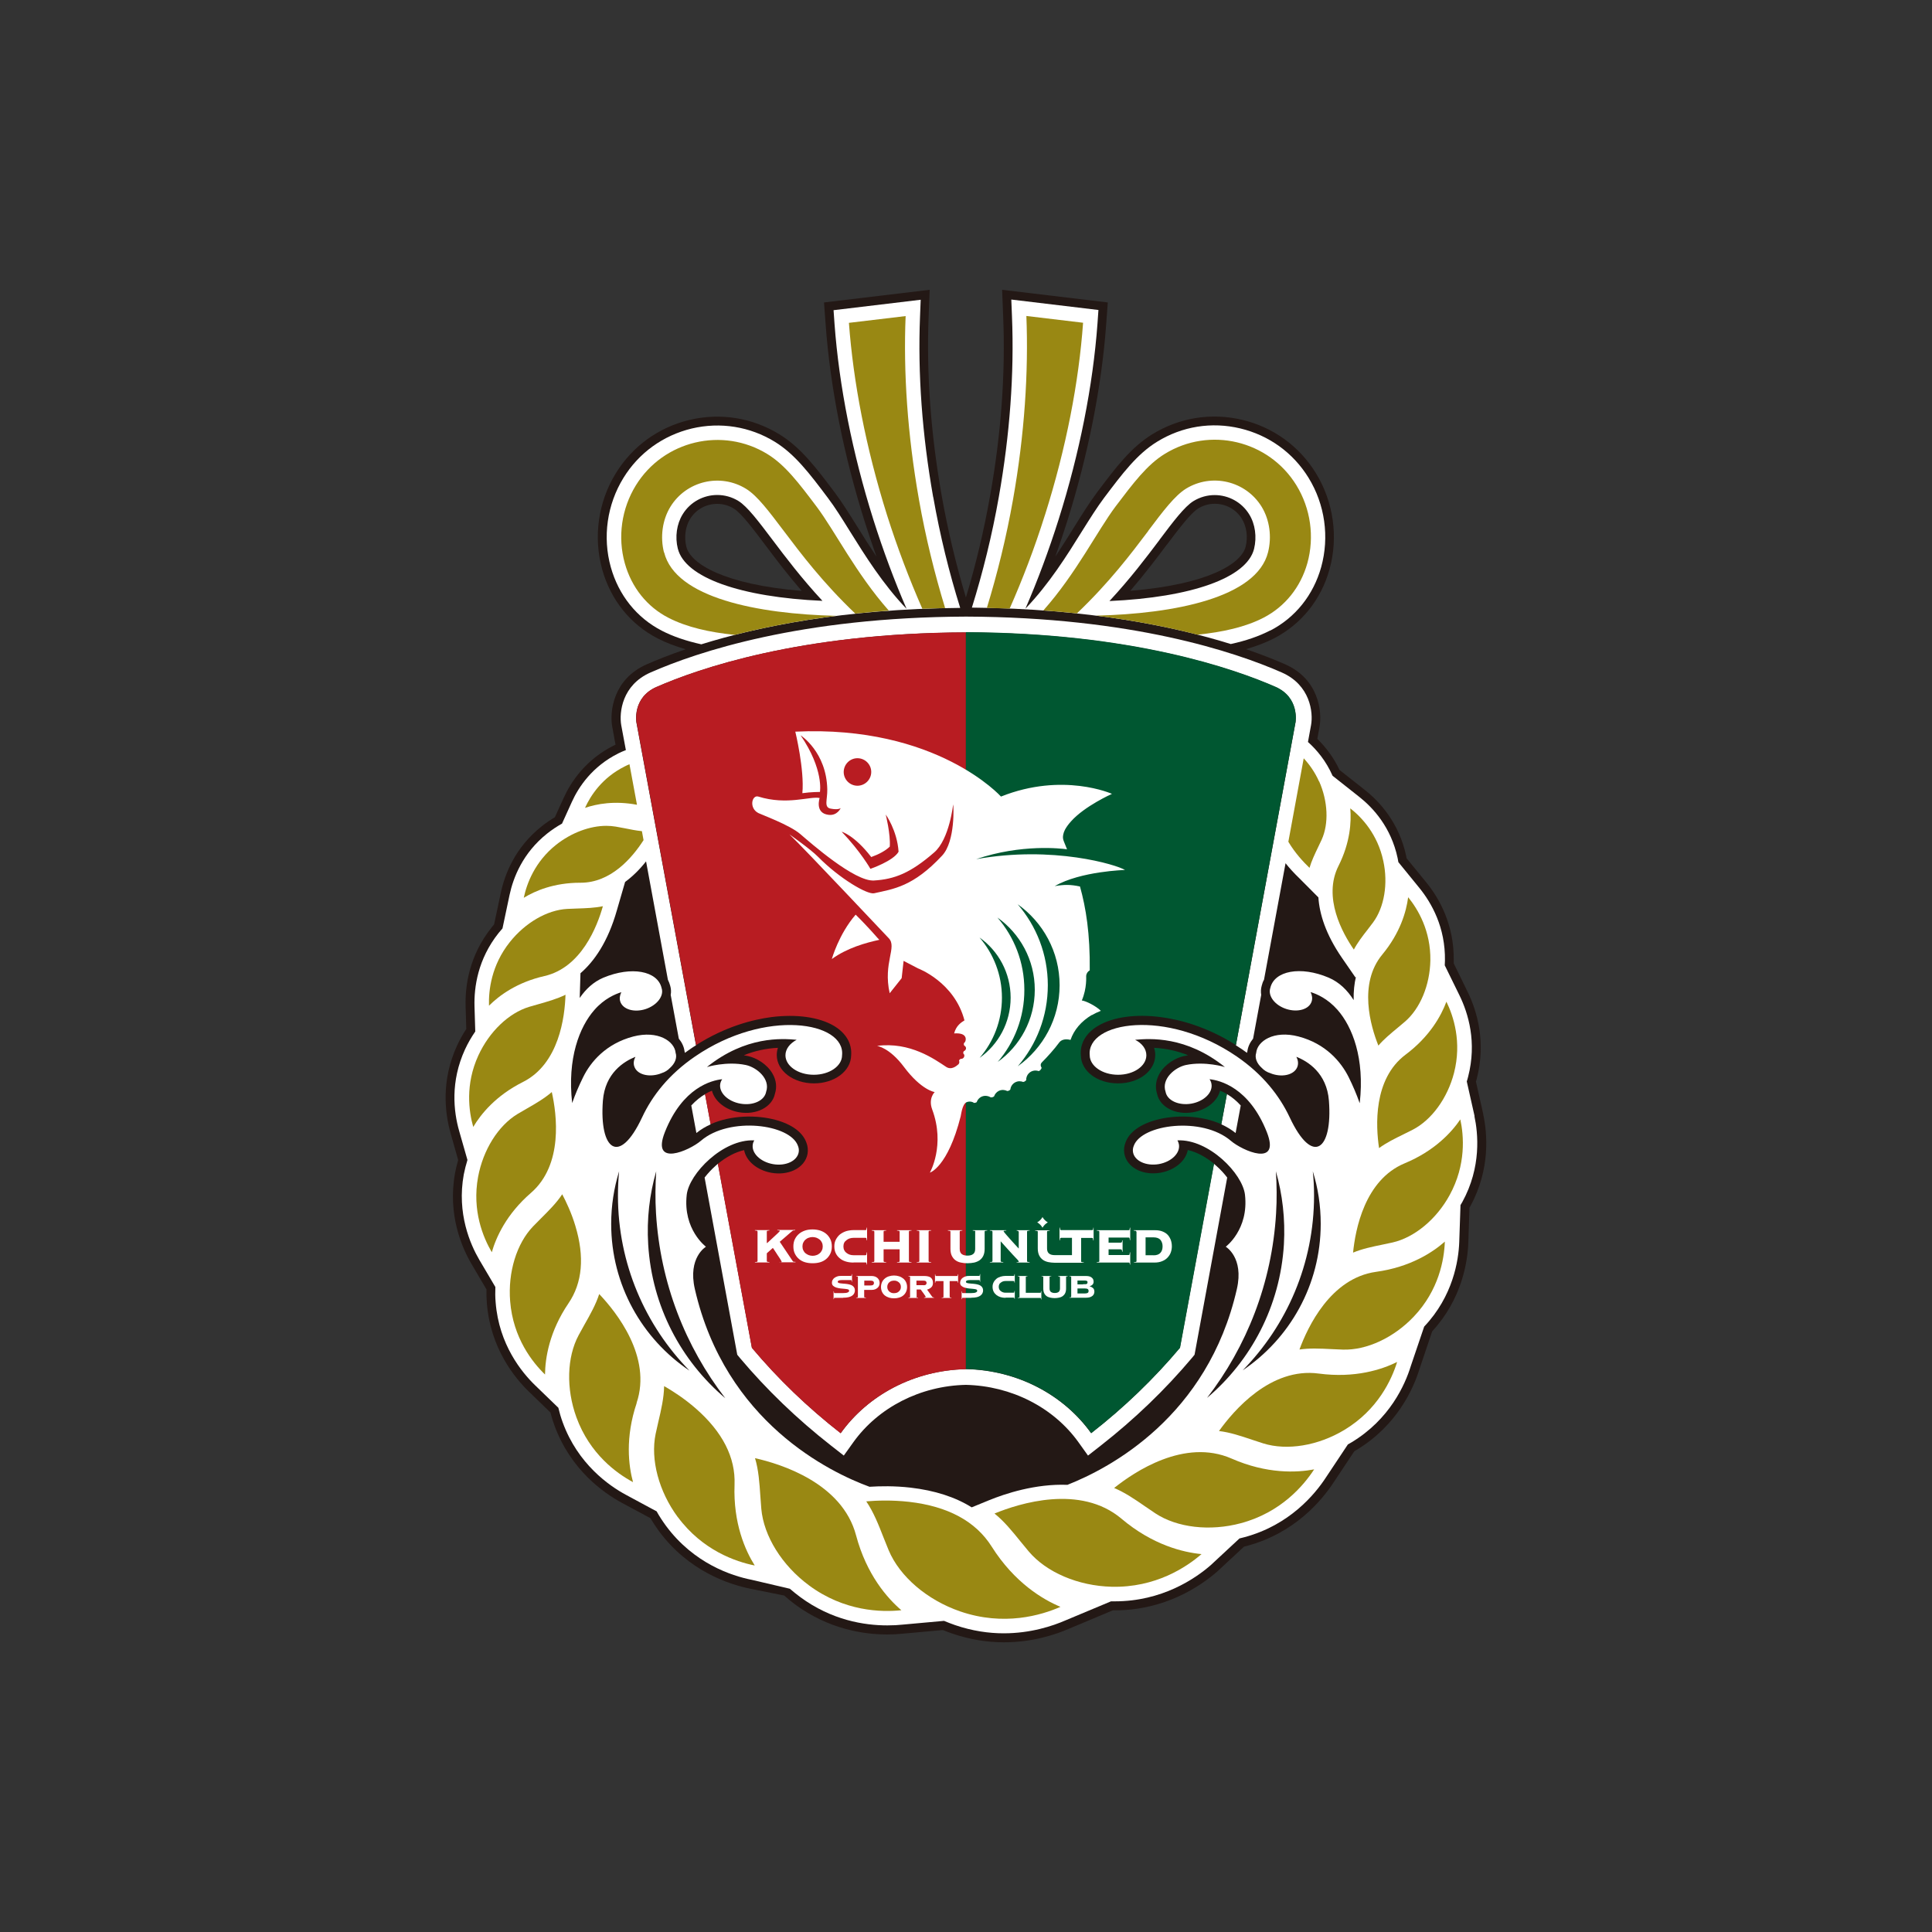 <?xml version="1.0" encoding="UTF-8"?><svg id="_レイヤー_1" xmlns="http://www.w3.org/2000/svg" viewBox="0 0 200 200"><rect x="0" y="0" width="200" height="200" fill="#333333" stroke="none"/><defs><style>.cls-1{fill:#231815;}.cls-2{fill:#fff;}.cls-3{fill:#005731;}.cls-4{fill:#b81c22;}.cls-5{fill:#998813;}</style></defs><path class="cls-1" d="M153.55,115.35l-.76-3.38c.03-.09.05-.19.08-.28.99-3.84.03-7.04-.96-9.05l-1.42-2.91c0-.09,0-.18,0-.26.06-3.75-1.51-6.49-2.84-8.12l-2.04-2.5c-.01-.08-.03-.15-.04-.23-.74-3.45-2.74-5.63-4.29-6.85l-2.61-2.06c-.57-1.21-1.35-2.29-2.3-3.22l.23-1.27c.28-1.57-.1-4.93-3.56-6.45-1.07-.47-2.42-1.01-4.05-1.57,1.07-.31,2.04-.68,2.9-1.12,2.82-1.46,4.86-3.99,5.74-7.14.93-3.35.42-6.98-1.41-9.96-1.72-2.8-4.43-4.76-7.63-5.52-3.2-.76-6.5-.23-9.3,1.49-2.22,1.37-3.77,3.42-5.73,6.03-.74.99-1.48,2.16-2.33,3.53-.6.96-1.26,2.02-1.98,3.1.42-1.18.82-2.37,1.2-3.56,2.18-6.91,3.59-13.99,4.06-20.46l.17-2.28-10.94-1.31.11,2.81c.24,5.87-.21,12.09-1.35,18.48-.64,3.62-1.48,7.16-2.51,10.56-1.02-3.4-1.87-6.94-2.51-10.56-1.13-6.39-1.58-12.61-1.35-18.48l.11-2.81-10.94,1.31.17,2.28c.47,6.47,1.87,13.55,4.06,20.46.38,1.2.78,2.39,1.2,3.57-.71-1.06-1.37-2.11-1.99-3.11-.85-1.36-1.58-2.53-2.33-3.53-1.96-2.6-3.51-4.66-5.73-6.02-2.8-1.72-6.1-2.25-9.3-1.49-3.2.76-5.91,2.72-7.63,5.52-1.83,2.97-2.34,6.6-1.41,9.96.88,3.15,2.91,5.68,5.74,7.14.86.44,1.83.81,2.9,1.12-1.63.56-2.98,1.1-4.05,1.57-3.45,1.52-3.84,4.89-3.55,6.46l.34,1.85s-.1.05-.15.07c-2.95,1.47-4.47,3.78-5.23,5.46l-.9,1.98c-.49.29-.96.61-1.39.96-2.74,2.18-3.8,4.95-4.21,6.88l-.69,3.25c-.09.11-.18.22-.26.32-2.34,2.94-2.75,6.06-2.69,8.17l.07,2.34c-.37.56-.69,1.14-.96,1.73-1.65,3.6-1.27,6.92-.66,9.08l.78,2.75c-.13.45-.24.91-.32,1.34-.8,4.34.73,7.79,1.72,9.46l1.53,2.6c-.01.49,0,.97.04,1.43.37,4.66,2.88,7.73,4.35,9.15l2.23,2.16c.12.47.26.93.42,1.35,1.68,4.6,5.1,6.99,6.99,8.01l2.94,1.58c.28.47.58.92.89,1.35,3.07,4.14,7.23,5.5,9.43,5.95l3.53.71c.36.32.73.62,1.11.91,3.49,2.58,7.13,3.12,9.57,3.12.57,0,1.13-.03,1.67-.09l4.08-.37c.35.14.67.27.98.37,1.73.59,3.53.9,5.33.9,2.93,0,5.32-.78,6.8-1.43l4.48-1.88c.07,0,.15,0,.22,0,5.18,0,8.83-2.49,10.57-4l2.79-2.59c.1-.02.2-.05.3-.08,4.96-1.33,7.75-4.7,8.98-6.58l2.14-3.22c.07-.04.14-.08.21-.12,4.21-2.54,5.9-6.34,6.53-8.38l1.32-3.91c3.08-3.35,3.67-7.2,3.74-9.2l.12-3.6s.05-.09.08-.14c2.13-3.89,1.75-7.64,1.34-9.53ZM120.77,56.42c1.28-1.7,2.49-3.3,3.26-3.78.52-.32,1.11-.49,1.72-.49,1.16,0,2.21.58,2.81,1.56.49.8.64,1.87.39,2.88-.44,1.75-3.85,3.91-11.94,4.57,1.51-1.76,2.73-3.38,3.76-4.75ZM71.44,53.72h0c.6-.98,1.65-1.56,2.81-1.56.61,0,1.2.17,1.72.49.77.48,1.98,2.08,3.26,3.78,1.03,1.37,2.25,2.99,3.76,4.74-8.08-.67-11.5-2.82-11.94-4.57-.25-1-.1-2.08.39-2.88Z"/><path class="cls-2" d="M152.65,115.55l-.81-3.6h0c.05-.16.1-.32.14-.49.92-3.57.02-6.54-.89-8.41l-1.53-3.12c0-.16.02-.31.02-.47.06-3.47-1.4-6-2.63-7.52l-2.19-2.69c-.03-.14-.05-.29-.08-.43-.68-3.18-2.53-5.19-3.96-6.32l-2.73-2.16s-.03-.02-.05-.04c0,0,0-.01,0-.01-.67-1.51-1.6-2.64-2.54-3.48l.32-1.75c.24-1.32-.09-4.15-3.02-5.44-4.86-2.14-15.57-5.73-32.69-5.79-17.11.06-27.82,3.65-32.68,5.79-2.93,1.29-3.25,4.12-3.02,5.45l.48,2.58c-.26.1-.52.21-.78.34-2.7,1.35-4.11,3.47-4.81,5.02l-1.02,2.25c-.54.3-1.05.64-1.54,1.03-2.53,2.01-3.51,4.57-3.89,6.35l-.72,3.41s0,.03-.02.07c-.13.15-.27.31-.4.47-2.16,2.72-2.54,5.62-2.49,7.56l.08,2.63c-.4.58-.76,1.2-1.06,1.85-1.54,3.35-1.18,6.44-.61,8.44l.86,3.01c-.15.49-.28.99-.38,1.5-.74,4.05.69,7.26,1.6,8.82l1.67,2.83c-.02.53-.02,1.06.03,1.6.34,4.36,2.7,7.23,4.07,8.56l2.42,2.34c.12.51.27,1.02.45,1.51,1.57,4.31,4.79,6.56,6.56,7.51l3.08,1.66s.03,0,.08.04c.29.52.62,1.02.97,1.5,2.88,3.9,6.8,5.18,8.87,5.59l3.97.93h-.01c.34.29.69.58,1.06.85,3.26,2.41,6.66,2.94,9.02,2.94.6,0,1.14-.03,1.59-.08l4.3-.39h-.02c.38.15.76.31,1.15.44,1.79.61,3.49.85,5.03.85,2.8,0,5.08-.76,6.45-1.36l4.66-1.95c.13,0,.26,0,.39,0,4.88,0,8.31-2.33,9.94-3.75l2.97-2.76c.17-.04.34-.08.51-.13,4.66-1.25,7.29-4.42,8.45-6.2l2.26-3.4h0c.13-.07.25-.14.38-.22,3.95-2.38,5.54-5.96,6.13-7.88l1.39-4.1c2.99-3.16,3.56-6.84,3.63-8.75l.13-3.83h0c.06-.1.13-.21.19-.32,1.99-3.63,1.63-7.12,1.25-8.89ZM63.27,126.69c0-1.89.29-3.72.82-5.44-.08.83-.12,1.67-.12,2.52,0,7.06,2.83,13.45,7.41,18.12-4.89-3.28-8.11-8.86-8.11-15.19ZM67.1,128.81c-.16-2.62.14-5.17.83-7.56-.09,1.43-.11,2.88-.02,4.35.44,7.23,3.05,13.81,7.17,19.14-4.56-3.86-7.59-9.49-7.98-15.92ZM124.93,144.74c4.12-5.33,6.74-11.91,7.17-19.14.09-1.47.07-2.92-.02-4.35.68,2.39.98,4.94.83,7.56-.39,6.43-3.42,12.07-7.98,15.92ZM128.61,141.89c4.59-4.67,7.42-11.06,7.42-18.12,0-.85-.04-1.69-.13-2.52.54,1.72.82,3.55.82,5.44,0,6.33-3.22,11.91-8.11,15.19ZM140.75,114.19c-.31-.89-.69-1.78-1.14-2.69-.79-1.58-2.37-3.46-5.18-4.2-2.58-.68-4.28.49-4.39,1.69-.17.52.07,1.1.57,1.55.24.26.55.45.88.55.07.03.14.05.21.08,1.18.39,2.36.04,2.62-.78.1-.32.05-.66-.12-.99,1.17.46,3.15,1.67,3.37,4.55.39,5.09-1.68,6.79-4.06,1.72-1.06-2.25-2.79-4.46-5.49-6.31-7.32-5.01-15.55-3.58-15.21-.12,0,1.11,1.31,2.02,2.93,2.02s2.93-.9,2.93-2.02c0-.66-.45-1.24-1.16-1.6,1.5-.14,5.28-.41,9.29,2.82,0,0-2.03-.63-4.04-.21-1.12.24-2.56,1.42-2.1,2.77.16.9,1.35,1.45,2.66,1.23,1.31-.23,2.25-1.14,2.09-2.05-.03-.18-.1-.34-.2-.48,1.07.11,4.1.85,5.93,5.47,1.46,3.7-2.53,1.93-3.73.9-2.96-2.53-9.23-1.72-10.04.52-.09.22-.12.44-.08.67.16.9,1.35,1.45,2.66,1.23,1.31-.23,2.25-1.14,2.09-2.05-.03-.15-.08-.28-.15-.41,3.24-.15,6.74,3.44,6.99,5.63.41,3.6-1.99,5.38-1.99,5.38,0,0,1.9,1.11,1.15,4.38-3.02,13.22-13.15,18.54-17.54,20.27-3.32-.13-6.47.92-8.13,1.6l-1.78.73c-1.71-1.07-3.83-1.75-6.33-2.04-1.65-.19-3.16-.16-4.25-.09-4.04-1.48-14.92-6.67-18.08-20.47-.75-3.27,1.15-4.38,1.15-4.38,0,0-2.4-1.78-1.99-5.38.25-2.19,3.75-5.78,6.99-5.63-.07.13-.13.26-.15.41-.16.9.78,1.82,2.09,2.05,1.31.23,2.5-.32,2.66-1.23.04-.23.01-.45-.08-.67-.8-2.25-7.08-3.06-10.04-.52-1.19,1.02-5.19,2.79-3.73-.9,1.83-4.63,4.86-5.36,5.93-5.47-.1.15-.17.31-.2.48-.16.9.78,1.82,2.09,2.05,1.31.23,2.5-.32,2.66-1.23.46-1.34-.98-2.53-2.1-2.77-2-.42-4.03.21-4.03.21,4.02-3.23,7.79-2.96,9.29-2.82-.7.37-1.16.95-1.16,1.6,0,1.11,1.31,2.02,2.93,2.02s2.93-.9,2.93-2.02c.35-3.46-7.89-4.88-15.21.12-2.71,1.85-4.44,4.06-5.49,6.31-2.38,5.07-4.44,3.37-4.06-1.72.22-2.88,2.2-4.08,3.37-4.55-.17.32-.23.67-.12.99.26.82,1.44,1.16,2.62.78.07-.02.14-.05.21-.08.33-.1.64-.29.88-.55.5-.45.74-1.03.57-1.55-.11-1.19-1.81-2.36-4.39-1.69-2.81.74-4.4,2.61-5.18,4.2-.45.91-.83,1.8-1.14,2.69-.52-4.64.76-7.89,2.3-9.64,1.01-1.16,2.15-1.64,2.79-1.84-.16.32-.21.66-.11.97.27.82,1.44,1.16,2.62.78,1.18-.39,1.93-1.36,1.66-2.17-.41-1.8-3.14-2.29-6.03-1.08-1.02.43-1.82,1.18-2.45,2.1,0-.1,0-.19.01-.28l.07-2.28c1.42-1.23,2.84-3.24,3.77-6.52l.85-2.93c.72-.53,1.45-1.22,2.17-2.13l2.26,12.25c.1.2.18.41.24.63.09.31.11.63.05.94l.84,4.53c.32.39.53.83.59,1.29.02.06.03.12.04.18.18-.13.36-.26.55-.39.2-.14.4-.27.6-.39l-6.17-33.42s-.46-2.56,2.08-3.67c4.22-1.85,14.82-5.59,32.03-5.65,17.22.06,27.81,3.8,32.04,5.65,2.53,1.11,2.08,3.67,2.08,3.67l-6.17,33.42c.2.13.4.26.6.39.18.13.37.26.55.39.01-.06.02-.12.04-.18.06-.46.27-.9.59-1.29l.84-4.53c-.05-.31-.04-.63.05-.94.05-.22.13-.44.24-.63l2.23-12.06c.41.52.89,1.04,1.45,1.58l1.95,1.96h0c.11,1.7.75,3.81,2.44,6.26l1.4,2.03.05-.09c-.17.71-.26,1.52-.24,2.43-.65-1.03-1.49-1.86-2.6-2.33-2.88-1.22-5.62-.72-6.03,1.08-.27.82.48,1.79,1.66,2.17,1.18.38,2.36.04,2.62-.78.1-.31.05-.65-.11-.97.64.19,1.77.68,2.79,1.84,1.54,1.76,2.82,5,2.3,9.64Z"/><path class="cls-2" d="M128.44,114.44c-.41-.45-.88-.86-1.43-1.18l-.58,3.13c.53.24,1.03.54,1.48.9l.53-2.85Z"/><path class="cls-2" d="M100,141.73c-5.42.11-10.18,2.72-12.97,6.63-3.42-2.67-6.48-5.62-9.19-8.84l-3.52-19.05c-.08.06-.16.13-.23.2-.43.38-.82.8-1.15,1.23l3.38,18.34.27.33c2.77,3.29,5.94,6.34,9.43,9.07l1.33,1.04.98-1.37c2.59-3.62,6.95-5.85,11.66-5.95,4.71.11,9.07,2.33,11.66,5.95l.98,1.37,1.33-1.04c3.49-2.73,6.66-5.78,9.43-9.07l.27-.33,3.38-18.34c-.32-.42-.71-.85-1.15-1.23-.08-.07-.16-.13-.23-.2l-3.52,19.05c-2.7,3.22-5.77,6.17-9.19,8.84-2.8-3.91-7.55-6.52-12.97-6.63Z"/><path class="cls-2" d="M71.56,114.43l.53,2.86c.45-.37.95-.66,1.48-.9l-.58-3.12c-.46.27-.95.65-1.43,1.17Z"/><path class="cls-2" d="M96.6,51.45c-1.14-6.46-1.6-12.74-1.36-18.67l.07-1.75-9.02,1.08.1,1.42c.47,6.41,1.86,13.41,4.02,20.26,1.01,3.19,2.16,6.29,3.44,9.24-2.45-2.55-4.3-5.52-5.86-8.02-.84-1.35-1.56-2.51-2.29-3.47-1.9-2.53-3.41-4.52-5.48-5.8-2.59-1.59-5.65-2.08-8.61-1.38-2.96.71-5.48,2.52-7.07,5.11-1.7,2.76-2.18,6.13-1.31,9.24.81,2.9,2.68,5.24,5.28,6.58,1.16.6,2.52,1.06,4.09,1.41,5.87-1.83,14.74-3.67,26.8-3.77-1.14-3.64-2.09-7.49-2.79-11.47ZM70.17,56.81c-.31-1.23-.12-2.57.5-3.57.79-1.29,2.17-2,3.58-2,.75,0,1.51.2,2.19.62.92.56,2.12,2.16,3.51,4h0c1.38,1.83,3.01,3.99,5.19,6.34-8.48-.38-14.22-2.4-14.97-5.4Z"/><path class="cls-2" d="M131.49,65.28c2.6-1.34,4.47-3.68,5.28-6.58.86-3.11.39-6.48-1.31-9.24-1.59-2.59-4.1-4.4-7.07-5.11-2.97-.71-6.02-.22-8.61,1.38-2.08,1.28-3.58,3.28-5.48,5.8-.72.96-1.45,2.12-2.29,3.46-1.56,2.51-3.41,5.47-5.86,8.02,1.28-2.95,2.43-6.05,3.44-9.24,2.16-6.84,3.55-13.85,4.02-20.26l.1-1.42-9.02-1.08.07,1.75c.24,5.93-.22,12.22-1.36,18.67-.7,3.98-1.66,7.83-2.79,11.47,12.06.1,20.93,1.94,26.8,3.77,1.57-.34,2.93-.81,4.09-1.41ZM120.04,55.87c1.39-1.85,2.59-3.44,3.51-4,.69-.42,1.44-.62,2.19-.62,1.41,0,2.79.71,3.58,2,.62,1,.8,2.34.5,3.57-.75,3-6.49,5.02-14.97,5.4,2.18-2.35,3.81-4.51,5.19-6.34Z"/><path class="cls-5" d="M58.53,102.98c-.85.42-1.81.69-2.75.96-.34.09-.68.19-1.01.29-2.11.64-4.12,2.57-5.25,5.03-1.38,3-.99,5.79-.53,7.4.79-1.33,2.33-3.24,5.14-4.65,3.75-1.88,4.34-6.75,4.41-9.03Z"/><path class="cls-5" d="M62.42,93.81c-.86.18-1.79.21-2.7.24-.33.01-.66.02-1,.04-2.08.11-4.35,1.43-5.94,3.43-1.92,2.41-2.21,5-2.16,6.59,1.04-1.04,2.88-2.42,5.74-3.07,3.81-.87,5.46-5.13,6.05-7.23Z"/><path class="cls-5" d="M57.12,113.05c-.76.66-1.69,1.2-2.6,1.72-.32.18-.64.37-.96.56-1.99,1.21-3.55,3.7-4.07,6.51-.64,3.49.53,6.27,1.42,7.79.45-1.56,1.51-3.94,4.05-6.14,3.37-2.92,2.68-8.13,2.16-10.45Z"/><path class="cls-5" d="M89.68,155.43c.74,1.08,1.26,2.39,1.79,3.75.17.43.34.86.52,1.29,1.14,2.73,3.98,5.16,7.4,6.34,4.53,1.56,8.41.4,10.39-.47-1.8-.75-4.75-2.48-7.13-6.25-1.65-2.61-4.53-4.16-8.54-4.62-1.77-.2-3.38-.14-4.42-.05Z"/><path class="cls-5" d="M115.32,154.03c1.11.46,2.18,1.19,3.22,1.91.35.24.7.48,1.06.72,2.26,1.49,5.66,1.88,8.86,1.02,4.13-1.11,6.48-3.88,7.58-5.57-1.79.34-4.88.49-8.55-1.12-4.87-2.13-10.08,1.38-12.16,3.05Z"/><path class="cls-5" d="M126.19,148.14c1.13.13,2.29.52,3.42.9.38.13.77.26,1.16.38,2.47.77,5.68.24,8.39-1.39,3.47-2.09,4.9-5.2,5.47-7.04-1.57.78-4.35,1.7-8.12,1.2-4.99-.67-8.83,3.86-10.32,5.95Z"/><path class="cls-5" d="M136.07,139.6c.59,0,1.19.03,1.78.06.39.02.78.04,1.16.05,2.46.08,5.27-1.23,7.34-3.41,2.61-2.75,3.15-5.92,3.22-7.77-1.27,1.12-3.58,2.64-7.12,3.13-4.71.65-7.08,5.72-7.93,8.04.5-.07,1.02-.1,1.55-.1Z"/><path class="cls-5" d="M151.18,115.87c-.91,1.34-2.67,3.27-5.78,4.56-4.13,1.72-5.1,6.88-5.33,9.24.93-.39,1.98-.61,3.01-.82.36-.07.72-.15,1.08-.23,2.27-.52,4.54-2.4,5.91-4.91,1.71-3.13,1.47-6.13,1.1-7.84Z"/><path class="cls-5" d="M149.73,103.7c-.54,1.45-1.72,3.6-4.23,5.48-3.36,2.52-3.08,7.42-2.74,9.67.76-.56,1.66-1,2.54-1.43.31-.15.63-.31.94-.47,1.96-1.01,3.6-3.26,4.28-5.88.82-3.2-.05-5.87-.79-7.38Z"/><path class="cls-5" d="M145.77,92.89c-.19,1.46-.81,3.67-2.68,5.93-2.49,3.01-1.21,7.4-.4,9.42.57-.67,1.29-1.26,1.99-1.84.25-.21.51-.42.76-.64,1.58-1.36,2.58-3.78,2.63-6.33.05-3.08-1.29-5.31-2.29-6.54Z"/><path class="cls-5" d="M139.78,83.68c.12,1.4,0,3.53-1.22,5.96-1.64,3.26.41,6.96,1.59,8.66.38-.72.9-1.4,1.42-2.06.19-.25.38-.5.57-.75,1.16-1.57,1.57-4.01,1.06-6.36-.59-2.78-2.24-4.53-3.42-5.45Z"/><path class="cls-5" d="M102.95,156.68c.99.79,1.85,1.85,2.69,2.89.28.34.56.69.85,1.03,1.83,2.17,5.12,3.57,8.58,3.66,4.54.11,7.74-2.02,9.31-3.38-1.88-.18-5.05-.93-8.28-3.66-4.26-3.6-10.6-1.59-13.15-.54Z"/><path class="cls-5" d="M83.74,164.11c-2.79-2.06-4.68-5.1-4.93-7.92-.04-.44-.07-.89-.1-1.33-.09-1.33-.18-2.7-.55-3.91,2.69.6,9.03,2.58,10.46,7.99,1.09,4.09,3.25,6.52,4.69,7.75-2.07.22-5.91.13-9.56-2.57Z"/><path class="cls-5" d="M70.17,157.06c-1.97-2.66-2.85-5.97-2.3-8.62.09-.42.18-.83.28-1.25.29-1.23.58-2.49.6-3.7.84.48,2.07,1.26,3.27,2.31,2.78,2.43,4.13,5.08,4.02,7.89-.15,4.01,1.12,6.83,2.09,8.37-1.96-.39-5.4-1.56-7.96-5.01Z"/><path class="cls-5" d="M65.91,145.24c-1.21,3.59-.84,6.5-.38,8.19-1.7-.91-4.48-2.92-5.86-6.71-1.08-2.97-.99-6.23.23-8.5.19-.36.39-.71.59-1.07.59-1.04,1.19-2.1,1.54-3.19,1.77,1.86,5.48,6.5,3.87,11.27Z"/><path class="cls-5" d="M56.43,142.3c-1.32-1.28-3.32-3.8-3.62-7.6-.24-3,.67-5.97,2.37-7.74.27-.28.55-.56.82-.83.79-.79,1.61-1.6,2.2-2.5.41.78.96,1.93,1.36,3.27.97,3.2.73,5.89-.7,8-2.01,2.96-2.42,5.7-2.44,7.39Z"/><path class="cls-5" d="M65.16,79.11c-.17.07-.33.15-.49.23-2.33,1.16-3.53,3.01-4.11,4.29,1.21-.41,3.05-.76,5.38-.32l-.78-4.21Z"/><path class="cls-5" d="M136.55,80.9c-.44-.98-1-1.76-1.59-2.4l-1.59,8.64c.68,1.15,1.55,2.09,2.19,2.7.21-.72.55-1.43.88-2.12.13-.26.26-.53.38-.8.75-1.66.65-3.97-.26-6.03Z"/><path class="cls-5" d="M66.44,86.04c-.59-.06-1.19-.18-1.78-.3-.31-.06-.61-.12-.92-.17-.31-.05-.64-.08-.97-.08-1.71,0-3.62.71-5.2,1.96-2.21,1.76-3.04,4.02-3.35,5.49,1.19-.73,3.14-1.56,5.84-1.56h.05c3.11,0,5.31-2.54,6.51-4.41l-.17-.93Z"/><path class="cls-5" d="M108.17,53.33c2.21-6.99,3.51-13.79,3.95-19.92l-5.87-.7c.23,5.81-.19,12.27-1.38,18.99-.7,3.95-1.63,7.7-2.71,11.23.8.02,1.59.04,2.36.07,1.34-3.04,2.58-6.27,3.65-9.68Z"/><path class="cls-5" d="M95.13,51.71c-1.19-6.72-1.62-13.18-1.38-18.99l-5.87.7c.45,6.12,1.75,12.93,3.95,19.92,1.08,3.4,2.31,6.63,3.65,9.68.77-.03,1.56-.06,2.36-.07-1.08-3.53-2.01-7.28-2.71-11.23Z"/><path class="cls-5" d="M68.73,57.17c-.39-1.57-.18-3.32.67-4.71,1.64-2.67,5.15-3.51,7.83-1.86,1.16.71,2.37,2.33,3.92,4.38,1.78,2.36,4.04,5.35,7.39,8.54,1.12-.12,2.27-.22,3.47-.31-3.4-3.84-5.6-8.27-7.48-10.77-1.81-2.4-3.24-4.3-5.08-5.43-4.65-2.86-10.77-1.41-13.63,3.24h0c-1.48,2.41-1.9,5.34-1.14,8.06.7,2.5,2.3,4.51,4.53,5.65,1.87.96,4.23,1.5,6.85,1.76,2.95-.75,6.45-1.45,10.5-1.97-8.13-.19-16.64-1.86-17.81-6.57Z"/><path class="cls-5" d="M118.85,54.97c1.54-2.05,2.76-3.66,3.92-4.38,2.67-1.64,6.18-.81,7.83,1.86.85,1.39,1.06,3.14.67,4.71-1.17,4.71-9.68,6.38-17.82,6.57,4.06.51,7.56,1.21,10.51,1.97,2.61-.26,4.98-.79,6.85-1.76,2.22-1.15,3.83-3.16,4.53-5.65.75-2.71.34-5.65-1.14-8.06h0c-2.86-4.65-8.98-6.11-13.63-3.24-1.84,1.13-3.26,3.03-5.08,5.43-1.88,2.5-4.08,6.94-7.48,10.77,1.2.09,2.35.19,3.47.31,3.35-3.19,5.61-6.18,7.39-8.54Z"/><path class="cls-4" d="M67.97,71.1c-2.53,1.11-2.08,3.67-2.08,3.67l6.17,33.42c3.06-1.95,5.9-2.65,7.79-2.9,2.58-.33,4.94,0,6.47.9,1.26.75,1.89,1.84,1.79,3.07-.03,1.62-1.72,2.89-3.85,2.89s-3.85-1.29-3.85-2.94c0-.25.04-.5.12-.74-1.23.06-2.4.31-3.53.77.14.02.29.05.42.08.86.18,1.98.82,2.56,1.84.38.66.46,1.38.24,2.07-.29,1.38-1.92,2.22-3.71,1.91-1.43-.25-2.53-1.15-2.81-2.23-.23.09-.47.2-.72.35l.58,3.12c2.13-.96,4.78-.97,6.69-.46,1.7.45,2.85,1.29,3.23,2.37.14.35.18.75.12,1.14-.13.74-.64,1.36-1.42,1.72-.67.31-1.49.4-2.31.26-1.49-.26-2.62-1.21-2.84-2.35-.89.2-1.83.69-2.72,1.42l3.52,19.05c2.7,3.22,5.77,6.17,9.19,8.84,2.8-3.91,7.55-6.52,12.97-6.63v-76.28c-17.22.06-27.82,3.8-32.03,5.65Z"/><path class="cls-3" d="M112.97,148.36c3.42-2.67,6.48-5.62,9.19-8.84l3.52-19.05c-.88-.72-1.82-1.22-2.72-1.42-.22,1.14-1.35,2.09-2.84,2.35-.82.14-1.64.05-2.31-.26-.77-.36-1.29-.98-1.42-1.72-.07-.39-.02-.79.13-1.17.38-1.05,1.52-1.88,3.22-2.33,1.91-.51,4.56-.5,6.69.46l.58-3.13c-.23-.13-.46-.25-.71-.35-.27,1.09-1.38,1.99-2.81,2.24-1.8.31-3.42-.53-3.71-1.91-.22-.69-.13-1.4.24-2.07.58-1.02,1.7-1.66,2.56-1.84.14-.03.28-.05.42-.08-1.13-.45-2.3-.71-3.53-.77.08.24.12.49.12.74,0,1.65-1.69,2.94-3.85,2.94s-3.82-1.27-3.85-2.89c-.11-1.23.53-2.33,1.79-3.07,1.53-.91,3.89-1.24,6.47-.9,1.89.24,4.73.95,7.79,2.89l6.17-33.42s.46-2.56-2.08-3.67c-4.22-1.85-14.82-5.59-32.04-5.65v76.28c5.42.11,10.17,2.72,12.97,6.63Z"/><path class="cls-2" d="M80.67,130.66s.19,0,.21,0c.02,0,.05-.04.03-.07,0-.01-.04-.09-.08-.15-.04-.06-.09-.14-.15-.24-.06-.09-.13-.19-.2-.3-.07-.11-.14-.21-.2-.31-.06-.1-.12-.18-.17-.26-.05-.07-.09-.12-.1-.15l-.63.56v.8s0,.05.03.07c.02.02.16.03.24.04v.04h-1.5v-.04c.08,0,.22-.02.24-.04.02-.02.03-.04.03-.07v-3.05s-.01-.05-.03-.07c-.02-.02-.16-.03-.24-.04v-.04h1.5v.04c-.08,0-.22.02-.24.04-.02.02-.03.04-.03.07v1.18h.05c.13-.12.26-.25.41-.38.15-.13.28-.25.4-.37.12-.11.23-.21.31-.29.08-.08.16-.16.17-.18.01-.03-.01-.06-.03-.07-.02,0-.18-.01-.22-.02v-.04h1.85v.04s-.17.01-.2.02c-.03,0-.05.02-.08.04-.02.02-.05.04-.08.06-.03.02-.11.09-.14.12l-1.1.95,1.33,1.98c.03.05.07.08.1.09.03,0,.16.01.2.01v.04h-1.67v-.04Z"/><path class="cls-2" d="M84.12,127.27c.27,0,.53.04.77.11.24.08.45.19.63.34.18.15.32.33.43.55.11.22.16.47.16.76s-.05.54-.16.76c-.11.22-.25.4-.43.55-.18.15-.39.26-.63.33-.24.07-.5.1-.77.1s-.53-.03-.77-.1c-.24-.07-.45-.18-.63-.33-.18-.15-.32-.33-.43-.55-.11-.22-.16-.47-.16-.76s.05-.54.16-.76c.11-.22.25-.4.43-.55.18-.15.39-.26.63-.34.24-.08.5-.11.77-.11ZM84.12,128.06c-.14,0-.27.02-.4.07-.13.04-.24.11-.33.19-.1.08-.17.18-.23.3-.06.12-.09.26-.09.41s.03.29.09.41c.06.12.13.22.23.3.1.08.21.14.33.19.12.04.26.07.4.07s.27-.02.4-.07c.13-.04.24-.11.33-.19.1-.08.17-.18.23-.3.06-.12.09-.26.09-.41s-.03-.29-.09-.41c-.06-.12-.13-.22-.23-.3-.1-.08-.21-.14-.33-.19-.12-.04-.26-.07-.4-.07Z"/><path class="cls-2" d="M94.09,130.55s0,.05.03.07c.02.02.16.03.24.04v.04h-1.5v-.04c.08,0,.22-.02.24-.04s.03-.04.03-.07v-1.22h-1.66v1.22s.01.05.03.07.16.03.24.04v.04h-1.5v-.04c.08,0,.22-.02.24-.04.02-.02.03-.04.03-.07v-3.05s0-.05-.03-.07c-.02-.02-.16-.03-.24-.04v-.04h1.5v.04c-.08,0-.22.02-.24.04-.02.02-.03.04-.03.07v1.05h1.66v-1.05s-.01-.05-.03-.07c-.02-.02-.16-.03-.24-.04v-.04h1.5v.04c-.08,0-.22.02-.24.04-.02.02-.03.04-.03.07v3.05Z"/><path class="cls-2" d="M94.9,130.66c.08,0,.22-.02.24-.04.02-.02.03-.04.03-.07v-3.05s0-.05-.03-.07c-.02-.02-.16-.03-.24-.04v-.04h1.5v.04c-.08,0-.22.02-.24.04-.02.02-.03.04-.03.07v3.05s.01.05.03.07c.02.02.16.03.24.04v.04h-1.5v-.04Z"/><path class="cls-2" d="M100.97,127.5s0-.05-.03-.07c-.02-.02-.16-.03-.24-.04v-.04h1.5v.04c-.08,0-.22.02-.24.04-.02.02-.03.04-.03.07v1.79c0,.28-.05.52-.14.71-.09.19-.22.34-.38.46-.16.11-.35.19-.56.24-.22.04-.44.07-.69.07s-.47-.02-.69-.07c-.21-.04-.4-.12-.56-.24-.16-.11-.28-.27-.38-.46-.09-.19-.14-.43-.14-.71v-1.79s0-.05-.03-.07c-.02-.02-.16-.03-.24-.04v-.04h1.5v.04c-.08,0-.22.02-.24.04-.02.02-.03.04-.03.07v1.79c0,.25.07.42.21.53.14.11.34.16.59.16s.45-.05.59-.16c.14-.11.21-.28.21-.53v-1.79Z"/><path class="cls-2" d="M102.74,127.5s-.01-.05-.03-.07c-.02-.02-.16-.03-.24-.04v-.04h1.7v.04c-.07,0-.22.02-.24.03-.03,0-.04.03-.04.05,0,0,.05.08.11.15.06.07.13.15.22.26.09.1.19.22.3.34.11.13.23.25.34.38.12.13.22.24.33.36.11.11.2.21.27.29v-1.74c0-.07-.13-.11-.22-.12v-.04h1.35v.04c-.08,0-.22.02-.24.04-.02.02-.03.04-.03.07v3.05s0,.05.03.07.16.03.24.04v.04h-1.35v-.04c.06,0,.17,0,.19-.02.02-.01.03-.03.03-.05,0-.01,0-.03-.02-.05-.01-.02-.07-.09-.11-.14-.04-.05-.1-.11-.19-.2-.08-.09-.19-.2-.33-.35-.14-.15-.3-.33-.5-.55-.2-.22-.44-.49-.72-.8v2.04s0,.05.03.07c.02.02.16.03.24.04v.04h-1.39v-.04c.08,0,.22-.02.24-.04.02-.02.03-.04.03-.07v-3.05Z"/><path class="cls-2" d="M113.18,127.08c0,.07-.02.21-.04.23-.02.02-.04.03-.08.03h-3.22s-.06-.01-.08-.03c-.02-.02-.03-.16-.04-.23h-.04v1.32h.04c0-.07.02-.21.04-.23.02-.02.04-.03.08-.03h1.13v1.79h-1.78c-.26,0-.45-.05-.59-.16-.14-.11-.21-.28-.21-.53v-1.73s.01-.05.03-.07c.02-.02.16-.03.24-.04v-.04h-1.5v.04c.08,0,.22.02.24.04.02.02.03.04.03.07v1.73c0,.28.05.52.14.71.09.19.22.34.38.46.16.12.35.19.56.24.21.04.44.07.68.07h3v-.04c-.08,0-.22-.02-.24-.04-.02-.02-.03-.04-.03-.07v-2.42h1.13s.06.01.08.03c.02.02.03.16.04.23h.04v-1.32h-.04Z"/><path class="cls-2" d="M116.17,129.57s-.03-.17-.05-.2c-.03-.03-.07-.04-.14-.04h-1.22v.59h2.08s.06-.01.08-.03c.02-.02.03-.17.04-.25h.04v1.27h-.04c0-.06-.02-.18-.04-.19-.02-.01-.04-.02-.08-.02h-3.31v-.04c.08,0,.22-.02.24-.04.02-.02.03-.04.03-.07v-3.05s-.01-.05-.03-.07c-.02-.02-.16-.03-.24-.04v-.04h3.31s.06-.01.08-.03c.02-.02.03-.16.04-.23h.04v1.29h-.04c0-.07-.02-.21-.04-.23-.02-.02-.04-.04-.08-.04h-2.08v.53h1.22c.06,0,.11-.01.14-.04.03-.03.05-.15.05-.2h.04v1.18h-.04Z"/><path class="cls-2" d="M117.63,127.5s-.01-.05-.03-.07c-.02-.02-.16-.03-.24-.04v-.04h2.21c.29,0,.55.04.77.13.22.09.4.2.54.35.14.15.24.33.32.53.07.2.11.42.11.66,0,.22-.04.43-.11.63-.07.2-.19.38-.34.54-.15.16-.34.28-.56.37-.22.09-.48.14-.78.14h-2.14v-.04c.08,0,.22-.02.24-.04.02-.02.03-.04.03-.07v-3.05ZM119.4,129.95c.34,0,.58-.09.73-.26.15-.17.22-.39.22-.67s-.08-.49-.22-.67c-.15-.17-.39-.26-.73-.26h-.81v1.85h.81Z"/><path class="cls-2" d="M88.36,130.7c-.27,0-.53-.03-.77-.1-.24-.07-.45-.17-.63-.32-.18-.14-.32-.3-.43-.52-.11-.21-.16-.46-.16-.74s.05-.49.16-.7c.11-.21.25-.39.43-.54.18-.14.39-.25.63-.33.24-.07.5-.11.77-.11h1.24s.06-.01.08-.03c.02-.02.03-.16.04-.23h.04v1.32h-.04c0-.07-.02-.21-.04-.23-.02-.02-.04-.03-.08-.03h-1.24c-.14,0-.27.02-.4.06-.12.04-.24.1-.33.18-.1.08-.17.14-.23.25-.06.12-.09.25-.09.4s.03.28.09.4c.06.12.13.2.23.27.1.08.21.14.33.18.13.04.26.06.4.06h1.24s.06-.01.08-.04c.02-.02.03-.17.04-.25h.04v1.25h-.04c0-.06-.02-.18-.04-.19-.02-.01-.04-.02-.08-.02h-1.24Z"/><path class="cls-2" d="M109.71,132.2s0-.04-.02-.05c-.01-.01-.11-.02-.16-.03v-.03h1.01v.03c-.05,0-.15.02-.16.03-.01.01-.02.03-.02.05v1.18c0,.19-.03.35-.09.48-.06.13-.15.23-.25.31-.11.08-.23.13-.38.16-.14.03-.3.05-.46.05s-.32-.02-.46-.05c-.14-.03-.27-.08-.38-.16-.11-.08-.19-.18-.25-.31-.06-.13-.09-.29-.09-.48v-1.18s0-.04-.02-.05-.11-.02-.16-.03v-.03h1.01v.03c-.06,0-.15.02-.16.03-.01.01-.02.03-.02.05v1.18c0,.17.05.29.14.36.09.07.23.11.4.11s.31-.04.4-.11c.09-.07.14-.19.14-.36v-1.18Z"/><path class="cls-2" d="M87.28,134.35h-.88s-.04,0-.05.01c-.01,0-.02.09-.03.13h-.03v-.82h.03c0,.05.01.15.03.17.01.02.03.02.05.02h.88c.21,0,.38-.02.48-.07.1-.05.14-.08.14-.18,0-.05-.04-.12-.13-.14-.09-.02-.2-.04-.33-.05-.13-.01-.27-.03-.43-.04-.15-.02-.29-.05-.43-.09-.13-.04-.24-.1-.33-.18-.09-.08-.13-.19-.13-.32,0-.11.02-.21.08-.3.05-.09.11-.16.2-.22.09-.06.19-.11.32-.15.13-.04.32-.04.48-.04h.89s.04,0,.05-.02c.01-.02.02-.11.03-.16h.03v.79h-.03s-.01-.14-.03-.16c-.01-.02-.03-.02-.05-.02h-.89c-.19,0-.31.02-.39.06-.08.04-.09.07-.09.12s.03.09.08.11c.05.02.12.04.2.05.08.01.18.02.28.03.11,0,.21.02.33.03.11.01.22.03.33.06.11.03.2.06.28.11.08.05.15.12.2.2.05.08.08.18.08.31,0,.09-.02.18-.06.27-.04.09-.1.17-.2.25-.09.07-.22.13-.38.17-.16.04-.36.06-.59.06Z"/><path class="cls-2" d="M100.54,134.35h-.88s-.04,0-.05.01c-.01,0-.02.09-.03.13h-.03v-.82h.03c0,.05.01.15.03.17.01.02.03.02.05.02h.88c.22,0,.38-.02.48-.07.1-.05.14-.08.14-.18,0-.05-.04-.12-.13-.14-.09-.02-.2-.04-.33-.05-.13-.01-.27-.03-.42-.04-.15-.02-.29-.05-.43-.09-.13-.04-.24-.1-.33-.18-.09-.08-.13-.19-.13-.32,0-.11.03-.21.08-.3.05-.09.11-.16.2-.22.09-.06.19-.11.32-.15.13-.04.32-.04.48-.04h.89s.04,0,.05-.02c.01-.02.02-.11.03-.16h.03v.79h-.03s-.01-.14-.03-.16c-.01-.02-.03-.02-.05-.02h-.89c-.19,0-.31.02-.39.06-.08.04-.09.07-.09.12s.03.09.08.11c.05.02.12.04.2.05.08.01.18.02.28.03.11,0,.22.02.33.03.11.01.22.03.33.06.11.03.2.06.28.11.08.05.15.12.2.2.05.08.08.18.08.31,0,.09-.02.18-.06.27-.04.09-.1.17-.2.25-.09.07-.22.13-.37.17-.16.04-.36.06-.59.06Z"/><path class="cls-2" d="M89.46,134.25s0,.04.02.05c.01.01.11.02.16.03v.03h-1.01v-.03c.05,0,.15-.01.16-.03.01-.01.02-.03.02-.05v-2.05s0-.04-.02-.05c-.01-.01-.11-.02-.16-.03v-.03h1.6c.13,0,.25.02.36.06.1.04.19.09.26.16.07.07.12.14.16.23.03.09.05.18.05.27s-.02.19-.05.27c-.03.09-.09.16-.16.23-.07.06-.15.12-.26.16-.1.04-.22.06-.36.06h-.77v.73ZM90.12,133.07c.12,0,.21-.02.26-.06.06-.04.09-.11.09-.2,0-.08-.03-.14-.09-.18-.05-.04-.14-.06-.26-.06h-.65v.5h.65Z"/><path class="cls-2" d="M92.55,132.04c.18,0,.36.03.52.08.16.05.3.13.43.23.12.1.22.22.29.37.07.15.11.32.11.51s-.04.36-.11.51c-.07.15-.17.27-.29.37-.12.1-.26.17-.43.22-.16.05-.33.07-.52.07s-.36-.02-.52-.07c-.16-.05-.3-.12-.43-.22-.12-.1-.22-.22-.29-.37-.07-.15-.11-.32-.11-.51s.04-.36.11-.51c.07-.15.17-.27.29-.37.12-.1.26-.18.43-.23.16-.05.34-.08.52-.08ZM92.55,132.57c-.1,0-.18.02-.27.04-.08.03-.16.07-.22.13-.06.05-.12.12-.15.2-.04.08-.06.17-.06.28s.02.2.06.28c.04.08.09.15.15.2.06.05.14.1.22.13.08.03.17.04.27.04s.18-.02.27-.04c.08-.03.16-.07.22-.13.06-.05.12-.12.16-.2.04-.08.06-.17.06-.28s-.02-.2-.06-.28c-.04-.08-.09-.15-.16-.2-.06-.05-.14-.1-.22-.13-.08-.03-.17-.04-.27-.04Z"/><path class="cls-2" d="M94.86,134.25s0,.04.02.05c.01.01.11.02.16.03v.03h-1.01v-.03c.05,0,.15-.01.16-.03.01-.01.02-.03.02-.05v-2.05s0-.04-.02-.05c-.01-.01-.11-.02-.16-.03v-.03h1.64c.32,0,.55.06.69.17.14.12.22.3.22.54,0,.2-.06.35-.17.46-.12.11-.26.19-.44.24l.53.74c.04.05.14.08.19.08v.03h-1.03v-.03c.06,0,.19-.04.17-.08,0,0-.01-.03-.03-.06-.02-.03-.07-.1-.1-.15-.03-.05-.07-.1-.11-.16-.04-.06-.08-.11-.12-.16-.04-.05-.07-.1-.1-.14-.03-.04-.05-.07-.06-.08h-.42v.75ZM95.59,133.05c.13,0,.21-.02.26-.07.05-.05.07-.1.07-.17s-.02-.12-.07-.17c-.05-.05-.13-.07-.26-.07h-.72v.47h.72Z"/><path class="cls-2" d="M97.49,134.33c.05,0,.15-.01.16-.03.01-.01.02-.03.02-.05v-1.63h-.77s-.04,0-.05.02c-.01.02-.02.11-.03.16h-.03v-.89h.03s.01.14.03.16c.01.02.03.02.05.02h2.17s.04,0,.05-.02c.01-.02.02-.11.03-.16h.03v.89h-.03s-.01-.14-.03-.16c-.01-.02-.03-.02-.05-.02h-.76v1.63s0,.04.02.05c.01.01.11.02.16.03v.03h-1.01v-.03Z"/><path class="cls-2" d="M104.1,134.35c-.18,0-.36-.02-.52-.07-.16-.05-.3-.12-.43-.22-.12-.1-.22-.21-.29-.35-.07-.14-.11-.31-.11-.5s.04-.33.11-.47c.07-.14.17-.26.29-.36.12-.1.26-.17.43-.22.16-.05.33-.08.52-.08h.84s.04,0,.05-.02c.01-.02.02-.11.03-.16h.03v.89h-.03s-.01-.14-.03-.16c-.01-.02-.03-.02-.05-.02h-.84c-.09,0-.18.01-.27.04-.08.03-.16.07-.22.12-.06.05-.12.09-.16.17-.04.08-.06.17-.06.27s.02.19.06.27c.04.08.09.13.16.18.06.05.14.09.22.12.08.03.17.04.27.04h.84s.04,0,.05-.02c.01-.02.02-.11.03-.17h.03v.84h-.03s-.01-.12-.03-.13c-.01,0-.03-.01-.05-.01h-.84Z"/><path class="cls-2" d="M107.69,133.83s.04,0,.05-.02c.01-.02.02-.11.03-.16h.03v.87h-.03s-.01-.13-.03-.14c-.01-.01-.03-.02-.05-.02h-2.33v-.03c.05,0,.15-.01.16-.03.01-.01.02-.03.02-.05v-2.05s0-.04-.02-.05c-.01-.01-.11-.02-.16-.03v-.03h1.01v.03c-.05,0-.15.02-.16.03-.01.01-.02.03-.02.05v1.63h1.5Z"/><path class="cls-2" d="M110.89,132.2s0-.04-.02-.05c-.01-.01-.11-.02-.16-.03v-.03h1.7c.12,0,.23.01.32.03.1.02.18.06.25.11.07.05.13.11.17.18.04.08.06.17.06.27,0,.13-.04.23-.12.31-.08.08-.18.13-.3.16h0c.15.05.27.11.36.19.09.08.14.21.14.37,0,.09-.02.17-.05.24-.03.08-.08.14-.15.2-.07.06-.16.1-.27.14-.11.03-.24.05-.39.05h-1.72v-.03c.05,0,.15-.01.16-.03.01-.01.02-.03.02-.05v-2.05ZM112.12,132.94c.09,0,.17,0,.23,0,.06,0,.11-.01.14-.03.03-.01.06-.03.07-.06.01-.03.02-.06.02-.1s0-.08-.02-.1c-.01-.03-.04-.05-.07-.06-.03-.01-.08-.02-.14-.03-.06,0-.14,0-.23,0h-.58v.4h.58ZM112.27,133.9c.15,0,.26-.02.33-.06.06-.04.09-.11.09-.2s-.03-.16-.09-.2c-.06-.04-.17-.06-.33-.06h-.73v.52h.73Z"/><path class="cls-2" d="M107.92,127.09c.13-.23.32-.42.55-.55-.23-.13-.42-.32-.55-.55-.13.23-.32.42-.55.55.23.13.42.32.55.55Z"/><path class="cls-2" d="M88.57,94.68c.59.57,1.15,1.18,1.58,1.64.46.49.64.74.88.97-1.4.3-3.36.85-4.92,1.99,0,0,.71-2.57,2.47-4.6Z"/><path class="cls-2" d="M113.02,105.09c.29-.17.61-.32.94-.45-.51-.51-1.59-1.04-1.97-1.07.55-1.3.44-2.49.45-2.52.01-.26.15-.48.37-.6.04-3.79-.39-6.46-1.01-8.68-1-.22-1.69-.2-2.62-.04,2.7-1.55,7.28-1.67,7.28-1.67-.86-.54-7.44-2.55-15.41-1.12,4.69-1.6,8.87-1.1,9.41-1.02-.31-.79-.4-.93-.42-1.16-.02-.17.02-.51.2-.86.13-.24.32-.53.63-.87,1.41-1.59,4.24-2.85,4.24-2.85,0,0-5.07-2.28-11.49.28,0,0-6.64-7.41-21.29-6.72,0,0,.96,3.95.73,6.37.89-.13,1.82-.13,1.82-.13,0,0,.42-2.31-2-5.86,0,0,2.68,1.71,2.76,5.6.02,1.07-.38,1.85.35,1.99.82.16,1.04-.06,1.04-.06,0,0-.35.82-1.27.7-1.44-.18-.91-1.74-.91-1.74-1.01-.21-3.35.78-6.35-.15-.66-.2-1,1.19.01,1.71.29.15,3.24,1.23,4.32,2.16,1.1.94,5.63,4.94,7.64,4.82,2.13-.13,3.78-.77,6.24-2.91,1.58-1.37,1.96-4.97,1.96-4.97.04.04.25,3.81-1.14,5.3-3,3.22-5.02,3.45-7.04,3.9-.7.16-3.57-1.51-5.8-3.77-.82-.83-2.98-2.33-2.97-2.33,1.73,1.66,9.96,10.43,10.27,10.74.92.93-.6,2.54.11,5.71l1.24-1.56.2-1.79,1.5.78s3.77,1.41,4.8,5.38c-.32.2-.86.53-1.07,1.35,1.14-.08,1.2.42,1.2.58,0,.16-.04.31-.16.4,0,0,0,0,0,0-.06.06-.04.19,0,.27,0,0,0,0,.01.01.1.05.17.14.18.26,0,.14-.08.26-.21.31-.07.05-.08.16-.07.25.06.05.11.13.11.22,0,.17-.13.32-.3.33-.02,0-.04,0-.06,0-.08.02-.19.12-.19.2.02.04.03.08.03.13,0,.09-.05.19-.07.21,0,0-.01.02-.02.02,0,0-.01.01-.02.02-.18.15-.7.62-1.26.25-1.18-.78-3.73-2.62-7.15-2.17,0,0,1.29.17,2.79,2.18,1.81,2.42,3.18,2.6,3.18,2.6,0,0-.69.65-.26,1.8,1.38,3.71-.24,6.54-.24,6.54,0,0,1.85-.55,3.19-5.83.04-.16.16-1.24.59-1.45.25-.12.6-.09.78.06.06.01.23-.02.29-.08.12-.36.45-.63.86-.65.2,0,.39.04.55.14.12.05.29,0,.39-.09.04-.12.1-.23.18-.32,0,0,0,0,0,0,.17-.2.41-.33.68-.34.18,0,.35.04.49.11.11.01.28-.07.33-.16.05-.46.43-.82.9-.85.15,0,.29.02.41.07.12.01.25-.09.33-.18-.02-.53.38-.97.91-1,.13,0,.26.01.38.06.12-.02.26-.18.31-.33-.1-.19-.17-.38.04-.59.53-.53,1.29-1.37,1.78-2.04.17-.23.53-.43,1.17-.27.35-1.03,1.1-1.92,2.2-2.58ZM88.76,78.49c.79,0,1.43.64,1.43,1.42,0,.79-.64,1.42-1.42,1.43-.79,0-1.43-.64-1.43-1.42,0-.79.64-1.43,1.42-1.43ZM90.11,89.95s-1.02-1.8-2.98-3.85c0,0,1.29.33,3.06,2.62.79-.28,1.49-.66,1.92-1.08.09-1.3-.42-3.32-.42-3.32,0,0,1.18,1.63,1.33,3.85-.54.96-2.91,1.77-2.91,1.77ZM101.41,109.51c1.44-1.67,2.31-3.85,2.31-6.23,0-2.38-.88-4.56-2.32-6.23,1.95,1.38,3.22,3.66,3.22,6.23,0,2.57-1.27,4.85-3.21,6.23ZM103.27,109.95c1.73-2.01,2.78-4.63,2.77-7.49,0-2.86-1.05-5.47-2.79-7.48,2.34,1.66,3.87,4.39,3.87,7.48,0,3.09-1.52,5.82-3.86,7.49ZM105.36,110.38c1.94-2.25,3.11-5.18,3.11-8.39,0-3.2-1.18-6.13-3.12-8.38,2.62,1.86,4.34,4.92,4.34,8.38,0,3.46-1.71,6.52-4.33,8.39Z"/></svg>